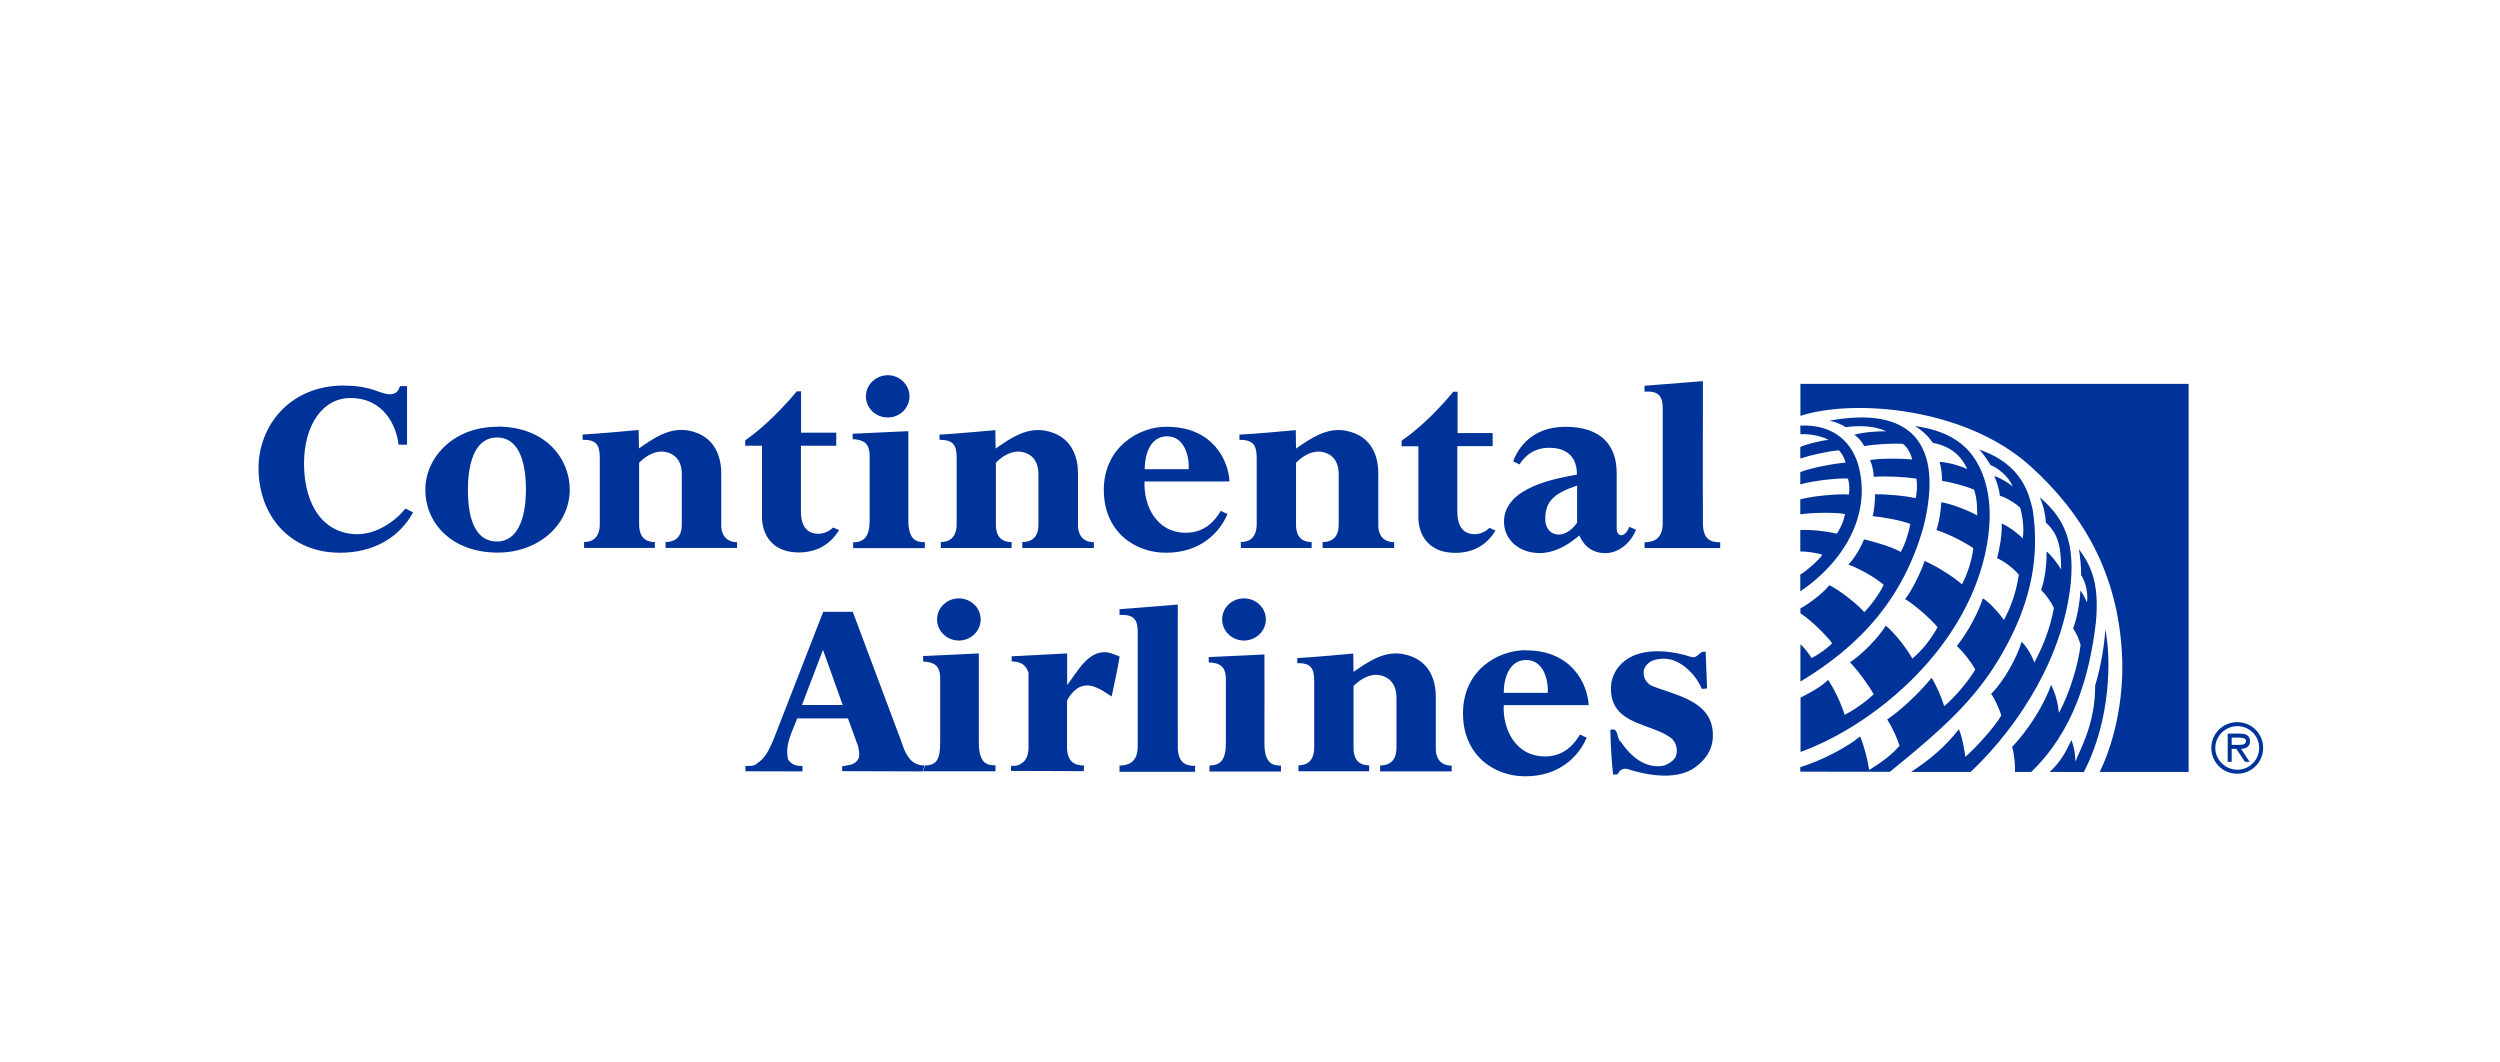 <?xml version="1.0" encoding="UTF-8"?>
<svg id="_图层_2" data-name="图层 2" xmlns="http://www.w3.org/2000/svg" viewBox="0 0 193.9 82.39">
  <defs>
    <style>
      .cls-1 {
        fill: none;
      }

      .cls-1, .cls-2 {
        stroke-width: 0px;
      }

      .cls-2 {
        fill: #039;
      }
    </style>
  </defs>
  <g id="_图层_1-2" data-name="图层 1">
    <g>
      <rect class="cls-1" width="193.9" height="82.39" rx="3.72" ry="3.72"/>
      <g>
        <path class="cls-2" d="m118.37,51.19c-1.34,0-1.74,1.46-1.74,2.55,0,0,3.41,0,3.41,0,.07-1.01-.33-2.55-1.67-2.55m-.04-.75c3.67,0,4.81,2.71,4.89,4.25h-6.59c-.09,1.88.92,3.98,3.21,3.98,1.52,0,2.31-1.03,2.7-1.7l.52.24c-.57,1.38-2.06,3.01-4.78,3-2.39,0-4.81-1.62-4.81-4.88,0-3.34,2.69-4.9,4.86-4.9"/>
        <path class="cls-2" d="m100.62,51.04c.86-.03,4.34-.35,4.34-.35l.02,1.42c1.14-.79,2.37-1.65,3.83-1.38,2.14.39,2.56,2.15,2.55,3.33v4.04c0,.55.25,1.28,1.23,1.28v.45h-5.55v-.46c.52,0,1.26-.19,1.27-1.35v-3.93c0-.84-.37-1.39-.97-1.63-.9-.36-1.78.16-2.36.75,0,0,0,4.37,0,4.79,0,.54.14,1.36,1.21,1.36v.46h-5.48v-.46c.62,0,1.22-.3,1.22-1.4,0,0,0-4.53,0-5.11,0-1.01-.23-1.43-1.32-1.42"/>
        <path class="cls-2" d="m71.72,59.37c-1.46.03-1.66-1.61-2.09-2.6l-3.49-9.32h-2.29s-3.9,10.02-3.9,10.02c-.29.64-.59,1.36-1.27,1.76-.16.24-.86.17-.86.17v.42s4.42.01,4.42.01v-.42c-.43,0-.85-.07-1.11-.5-.29-1.13.33-2.18.7-3.19h3.94l.79,2.18c.06.37.19.82-.09,1.11-.31.37-.75.33-1.15.42v.38l6.24.02m-9.36-5.15l1.63-4.28,1.53,4.28h-3.17Z"/>
        <path class="cls-2" d="m78.42,59.4s.57.03.73-.15c.45-.22.57-.66.62-1.09v-5.99c-.29-.84-.85-.82-1.32-.88.04-.12.01-.27.01-.39l4.31-.22v2.45c.83-1.06,1.75-2.99,3.45-2.45l.62.24c-.16,1.01-.41,2.07-.62,3.1-.78-.5-1.73-1.25-2.69-.61-.34.25-.6.58-.77.93v3.76c.03.52.22.95.6,1.13.33.16.72.14.72.14l-.02.44-5.65-.02"/>
        <path class="cls-2" d="m71.75,59.37c.9,0,1.17-.51,1.17-1.75v-4.83c0-.21.04-.84-.32-1.17-.25-.23-.65-.3-1-.31v-.43l4.32-.2v6.95c0,1.63.69,1.73,1.29,1.73v.46h-5.62"/>
        <path class="cls-2" d="m86.83,59.38c.55-.02,1.41-.14,1.41-1.48v-8.91c0-.87-.26-1.37-1.41-1.29v-.45l4.52-.36s-.01,8.88,0,11c0,1.27.59,1.51,1.34,1.51,0,0,0,.46,0,.46h-5.86s0-.47,0-.46"/>
        <path class="cls-2" d="m93.81,59.37c.89,0,1.27-.5,1.27-1.73,0-2.07,0-4.8,0-4.8,0-.2.03-.84-.32-1.15-.26-.24-.66-.31-1.01-.31v-.42l4.32-.2s.01,5.59,0,6.9c0,1.62.71,1.72,1.28,1.72v.46h-5.55"/>
        <path class="cls-2" d="m96.48,49.68c.94,0,1.7-.74,1.7-1.64s-.76-1.63-1.7-1.63-1.69.73-1.69,1.63c0,.91.76,1.64,1.69,1.64"/>
        <path class="cls-2" d="m74.37,49.68c.94,0,1.69-.74,1.69-1.64s-.76-1.63-1.69-1.63-1.69.73-1.69,1.63c0,.91.76,1.64,1.69,1.64"/>
        <path class="cls-2" d="m124.89,56.61c.7-.23.45.67.83.94.77,1.13,1.94,2.14,3.38,1.82.33-.14.71-.35.88-.71.18-.49.03-1.05-.33-1.39-1.57-1.2-4.48-1.01-4.7-3.6-.08-.99.32-1.84,1.08-2.43,1.38-1.06,3.62-.79,5.17-.28.49.14.62-.54,1.09-.4l.11,2.84-.41.03c-.38-.97-1.33-1.96-2.34-2.26-.5-.14-1.15-.09-1.6.12-.3.19-.58.49-.57.87-.02.43.22.79.58,1.01,1.8.75,4.71,1.13,4.79,3.74.05.97-.37,1.77-1.1,2.38-1.44,1.33-3.92.87-5.58.34-.28-.04-.56.09-.67.36v.06l-.39.03c-.12-1.12-.19-2.29-.21-3.46"/>
        <path class="cls-2" d="m26.71,29.91c2.16,0,2.74.67,3.55.67.58,0,.7-.46.76-.63h.55s0,4.54,0,4.54h-.66c-.14-1.39-1.11-3.62-3.72-3.62-2.18,0-3.61,2.11-3.61,5.09.01,3.37,1.62,5.47,4.14,5.47,1.5,0,2.92-.99,3.73-1.99l.59.3c-1.04,1.9-3,3.13-5.67,3.13-3.86,0-6.32-2.85-6.32-6.58,0-3.16,2.33-6.4,6.66-6.39m11.84,4.03c-1.61,0-2.25,1.75-2.26,4.03,0,2.52.69,4.04,2.26,4.04,1.52,0,2.24-1.65,2.24-4.04,0-2.32-.64-4.03-2.24-4.03m0-.84c3.75-.02,5.63,2.47,5.64,4.86,0,2.76-2.42,4.91-5.6,4.91-3.45,0-5.61-2.2-5.6-4.9,0-2.45,2.16-4.85,5.55-4.86m6.65.6c.87-.03,4.34-.35,4.34-.35l.03,1.43c1.14-.8,2.36-1.65,3.83-1.39,2.14.4,2.55,2.15,2.55,3.33v4.05c0,.54.26,1.28,1.23,1.28v.45h-5.55v-.46c.51,0,1.26-.18,1.26-1.35,0-.65,0-3.08,0-3.93,0-.85-.36-1.39-.96-1.62-.91-.35-1.78.16-2.35.75,0,0,0,4.37,0,4.79,0,.55.15,1.36,1.22,1.36v.46h-5.49v-.46c.61,0,1.22-.3,1.22-1.4v-5.1c0-1.01-.24-1.44-1.33-1.43v-.42h0Zm12.61.45c1.46-1,2.97-2.56,4-3.8h.33v3.21h2.73v1.01h-2.74s0,3.16,0,5.1c0,1.15.48,1.73,1.35,1.73.41,0,.84-.18,1.14-.49l.47.2c-.72,1.19-1.81,1.73-3.12,1.74-2.01,0-2.87-1.33-2.86-2.79,0-1.25,0-5.49,0-5.49h-1.3v-.42Zm32.72-.31c-1.34,0-1.73,1.46-1.74,2.55h3.41c.07-1.01-.34-2.55-1.67-2.55m-.05-.74c3.68,0,4.81,2.69,4.89,4.24h-6.59c-.08,1.88.92,3.98,3.21,3.98,1.53,0,2.32-1.03,2.7-1.7l.52.25c-.57,1.38-2.06,3.01-4.78,3-2.39,0-4.81-1.62-4.81-4.88s2.68-4.9,4.85-4.89m31.86,7.44v-2.88c-1.84.62-2.47,1.24-2.47,2.62,0,.6.33,1.17,1.06,1.18.62,0,1.19-.57,1.4-.91m-2.95,2.34c-1.5,0-2.71-1.01-2.71-2.42,0-2.7,4.08-3.37,5.66-3.66,0-1.8-1.32-2.09-2.18-2.08-1.34,0-2.03.88-2.27,1.29l-.5-.24c.38-1.03,1.45-2.67,4.03-2.68,2.89,0,3.99,1.52,4,3.57,0,0,0,3.67,0,4.28,0,.43.18.56.36.56.3,0,.53-.41.62-.65l.52.23c-.32.83-1.2,1.81-2.39,1.81-1.22,0-1.77-.82-2.01-1.37-.48.41-1.65,1.37-3.12,1.37m8.19-.84c.55-.02,1.4-.14,1.4-1.48,0-.37,0-7.79,0-8.9,0-.88-.26-1.39-1.41-1.3v-.46l4.53-.36s-.02,8.88,0,11c0,1.27.58,1.5,1.34,1.5v.45h-5.86s-.02-.46,0-.46m-61.39.01c.91,0,1.28-.51,1.28-1.73v-4.8c0-.21.03-.84-.32-1.16-.26-.23-.66-.3-1-.31v-.42l4.32-.2s0,5.58,0,6.9c0,1.62.7,1.71,1.28,1.71v.46h-5.56v-.45h0Zm2.69-9.68c.93,0,1.68-.74,1.68-1.64s-.76-1.64-1.68-1.64-1.7.73-1.7,1.64.76,1.64,1.7,1.64m4,1.33c.86-.03,4.34-.35,4.34-.35l.02,1.43c1.15-.8,2.38-1.65,3.83-1.39,2.15.39,2.56,2.15,2.56,3.33,0,0,0,3.6,0,4.04,0,.54.25,1.28,1.23,1.28,0,0,0,.45,0,.45h-5.55v-.46c.51,0,1.25-.18,1.25-1.35,0-.65,0-3.08,0-3.93,0-.85-.37-1.39-.96-1.62-.9-.35-1.78.16-2.34.75v4.79c0,.55.14,1.36,1.22,1.36v.46h-5.49v-.46c.62,0,1.23-.3,1.23-1.4v-5.1c0-1-.24-1.43-1.33-1.43v-.42Zm23.3,0c.86-.03,4.34-.35,4.34-.35l.02,1.43c1.15-.8,2.38-1.65,3.83-1.39,2.15.39,2.56,2.15,2.55,3.33v4.04c0,.54.25,1.28,1.23,1.28v.45h-5.55v-.46c.51,0,1.25-.18,1.25-1.35v-3.93c0-.85-.37-1.39-.96-1.62-.9-.35-1.78.16-2.35.75v4.79c0,.55.14,1.36,1.21,1.36v.46h-5.49v-.46c.62,0,1.23-.3,1.23-1.4,0,0,0-4.53,0-5.1,0-1-.25-1.43-1.34-1.43v-.42Zm12.56.46c1.47-.99,2.98-2.55,4-3.79h.33v3.21h2.72v1.01h-2.74s0,3.15,0,5.1c.01,1.16.48,1.73,1.35,1.73.41,0,.83-.18,1.14-.49l.47.21c-.72,1.19-1.81,1.73-3.12,1.73-2.01,0-2.86-1.32-2.86-2.78,0-1.25,0-5.49,0-5.49h-1.3v-.42h0Z"/>
        <path class="cls-2" d="m139.63,33.01c2.67-.12,4.09,1.39,4.55,3.25.92,3.69-1.14,7.29-4.55,9.61v-1.31c.39-.21,1.42-1.08,1.71-1.53-.44-.16-1.23-.26-1.71-.26v-1.66c.82-.05,2.07.1,2.84.28.33-.51.51-.94.63-1.52-.83-.15-2.57-.11-3.47.02v-1.16c.93-.26,2.98-.45,3.77-.37.06-.36.05-.83-.07-1.24-.79-.06-2.8.18-3.7.45v-.95c.83-.35,2.72-.68,3.51-.74-.07-.33-.28-.73-.52-.95-.75.05-2.13.35-2.99.63v-.89c.51-.23,1.61-.5,2.18-.55-.31-.21-1.31-.5-2.17-.44"/>
        <path class="cls-2" d="m141.89,32.63c6.17-1.14,8.96,1.59,7.29,8.25-1.55,5.48-4.83,9.16-9.54,11.98v-2.89c.27.23.62.68.87,1.07.52-.26,1.22-.76,1.59-1.15-.37-.54-1.75-1.9-2.46-2.32,0,0,0-.35,0-.38.63-.34,1.75-1.17,2.24-1.8.79.35,2.36,1.63,2.71,2.09.56-.56,1.22-1.5,1.51-2.12-.63-.55-1.85-1.25-2.74-1.57.49-.51.99-1.36,1.21-1.96.77.18,2.19.59,2.85.98.33-.58.58-1.35.75-2.17-.67-.27-2.04-.52-2.93-.61.12-.37.21-1.31.18-1.69,1.01-.02,2.41.12,3.16.3.1-.45.14-.97.06-1.52-.87-.13-2.33-.21-3.31-.14-.01-.41-.14-1.01-.3-1.3.78-.13,2.37-.14,3.29-.04-.14-.44-.31-.88-.72-1.21-.64-.06-2.1.01-3.01.17-.17-.33-.46-.68-.77-.88.59-.18,1.8-.3,2.47-.26-.54-.28-1.56-.54-3.14-.33-.58-.38-1.25-.5-1.25-.5"/>
        <path class="cls-2" d="m139.64,32.25c4.29-1.36,12.84-.59,17.81,3.88,4.03,3.63,6.79,8.23,7.13,14.57.21,3.86-.79,7.29-1.73,9.17h6.9v-30.1h-30.11"/>
        <path class="cls-2" d="m152.54,36.36c-.56-.25-1.43-.5-2.11-.54.13.42.19.94.2,1.48.69.09,1.88.42,2.48.68.23.7.24,1.31.24,2-.67-.38-1.9-.87-2.78-1.03-.03.61-.16,1.5-.38,2.16.91.29,2.25.97,2.86,1.41-.11.92-.43,1.94-.88,2.8-.68-.6-2.02-1.44-2.9-1.81-.25.8-.99,2.33-1.51,2.95.76.46,2.03,1.58,2.52,2.19-.57,1.01-1.22,1.81-1.96,2.43-.38-.71-1.37-2-2.06-2.55-.56.92-1.88,2.27-2.78,2.84.61.61,1.46,1.79,1.84,2.47-.52.53-1.47,1.2-2.25,1.6-.29-.93-.76-1.91-1.28-2.71-.51.52-1.33.96-2.14,1.38v4.21c5.49-1.99,12.63-7.7,14.33-15.42.82-3.76,0-6.03-.79-7.27-1.27-2.03-3.62-2.43-4.68-2.59.45.24,1.08.81,1.4,1.31,1.73.32,2.35,1.37,2.65,1.98"/>
        <path class="cls-2" d="m139.63,59.85v-.35c1.74-.53,3.78-1.64,4.64-2.39.31.72.61,1.92.7,2.61.78-.48,1.72-1.12,2.36-1.88-.19-.61-.57-1.44-.96-2.04,1.13-.76,2.58-2.15,3.44-3.23.35.54.77,1.48.98,2.2.85-.7,1.9-1.97,2.41-2.84-.32-.59-.86-1.29-1.43-1.83.85-1.02,1.75-2.78,2.02-3.69.49.27,1.32,1.21,1.63,1.68.6-1.1.97-2.26,1.16-3.52-.38-.45-1.06-1-1.69-1.28.2-.71.41-1.91.36-2.69.54.23,1.28.78,1.64,1.17.1-.8.01-1.59-.2-2.38-.34-.35-1.11-.81-1.58-.94-.05-.52-.26-1.18-.44-1.52.39.08,1.15.55,1.44.8-.29-.72-1.11-1.43-1.73-1.66-.19-.33-.55-.89-.88-1.2,3.48,1.17,3.89,3.65,4.15,4.63.58,3.73-.2,7.06-1.87,10.28-2.11,4.08-4.71,6.43-9.2,10.08"/>
        <path class="cls-2" d="m148.23,59.87c1.6-1.06,2.69-2.02,3.7-3.31.33.74.5,2.14.5,2.14.74-.63,2.27-2.29,2.79-3.21-.15-.51-.51-1.3-.79-1.67,1.01-1,2.01-2.83,2.37-4.05.41.41.83,1.14.98,1.62.64-1.19,1.24-2.64,1.52-4.24-.22-.47-.59-.99-.99-1.39.29-.83.45-2.02.42-2.99.31.23.85.91,1.13,1.4,0-1.67-.18-2.74-1.18-3.63-.02-.5-.17-1.32-.48-1.97,1.47,1.25,2.77,2.91,2.41,6.63-.56,5.6-3.86,10.95-7.76,14.67"/>
        <path class="cls-2" d="m158.97,59.87c.82-.75,1.24-1.5,1.69-2.47.19.47.29,1.04.31,1.67.24-.71,1.56-2.87,1.53-5.9.45-1.48.71-3.1.79-4.35.45,2.18.45,6.99-1.67,11.06"/>
        <path class="cls-2" d="m161.86,46.75c.1-.58-.03-1.53-.45-2.15.02-.44-.08-1.53-.17-2.01.87,1.19,1.61,2.53,1.32,5.65-.49,4.25-1.77,8.51-5.02,11.63h-1.26c.03-.36-.03-1.31-.22-1.94,1.21-1.25,2.52-3.31,3.02-4.82.34.69.52,1.34.61,2.18.84-1.53,1.49-3.74,1.68-5.26-.12-.47-.34-.94-.58-1.29.3-.75.55-2.16.56-2.93.2.21.42.68.52.94"/>
        <path class="cls-2" d="m171.51,58.01c0-1.11.89-2,2.01-2s2.01.89,2.01,2-.89,2-2.01,2c-1.12,0-2.01-.89-2.01-2m3.71,0c0-.95-.77-1.69-1.69-1.69s-1.71.75-1.71,1.69.79,1.69,1.71,1.69,1.69-.75,1.69-1.69m-.74,1.08h-.36l-.67-1.01h-.36v1.01h-.31v-2.19h.95c.39,0,.78.11.78.58,0,.43-.3.59-.69.6l.66,1.01Zm-1.03-1.32c.28,0,.75.05.75-.3,0-.23-.3-.26-.52-.26h-.59v.56h.36Z"/>
      </g>
    </g>
  </g>
</svg>
